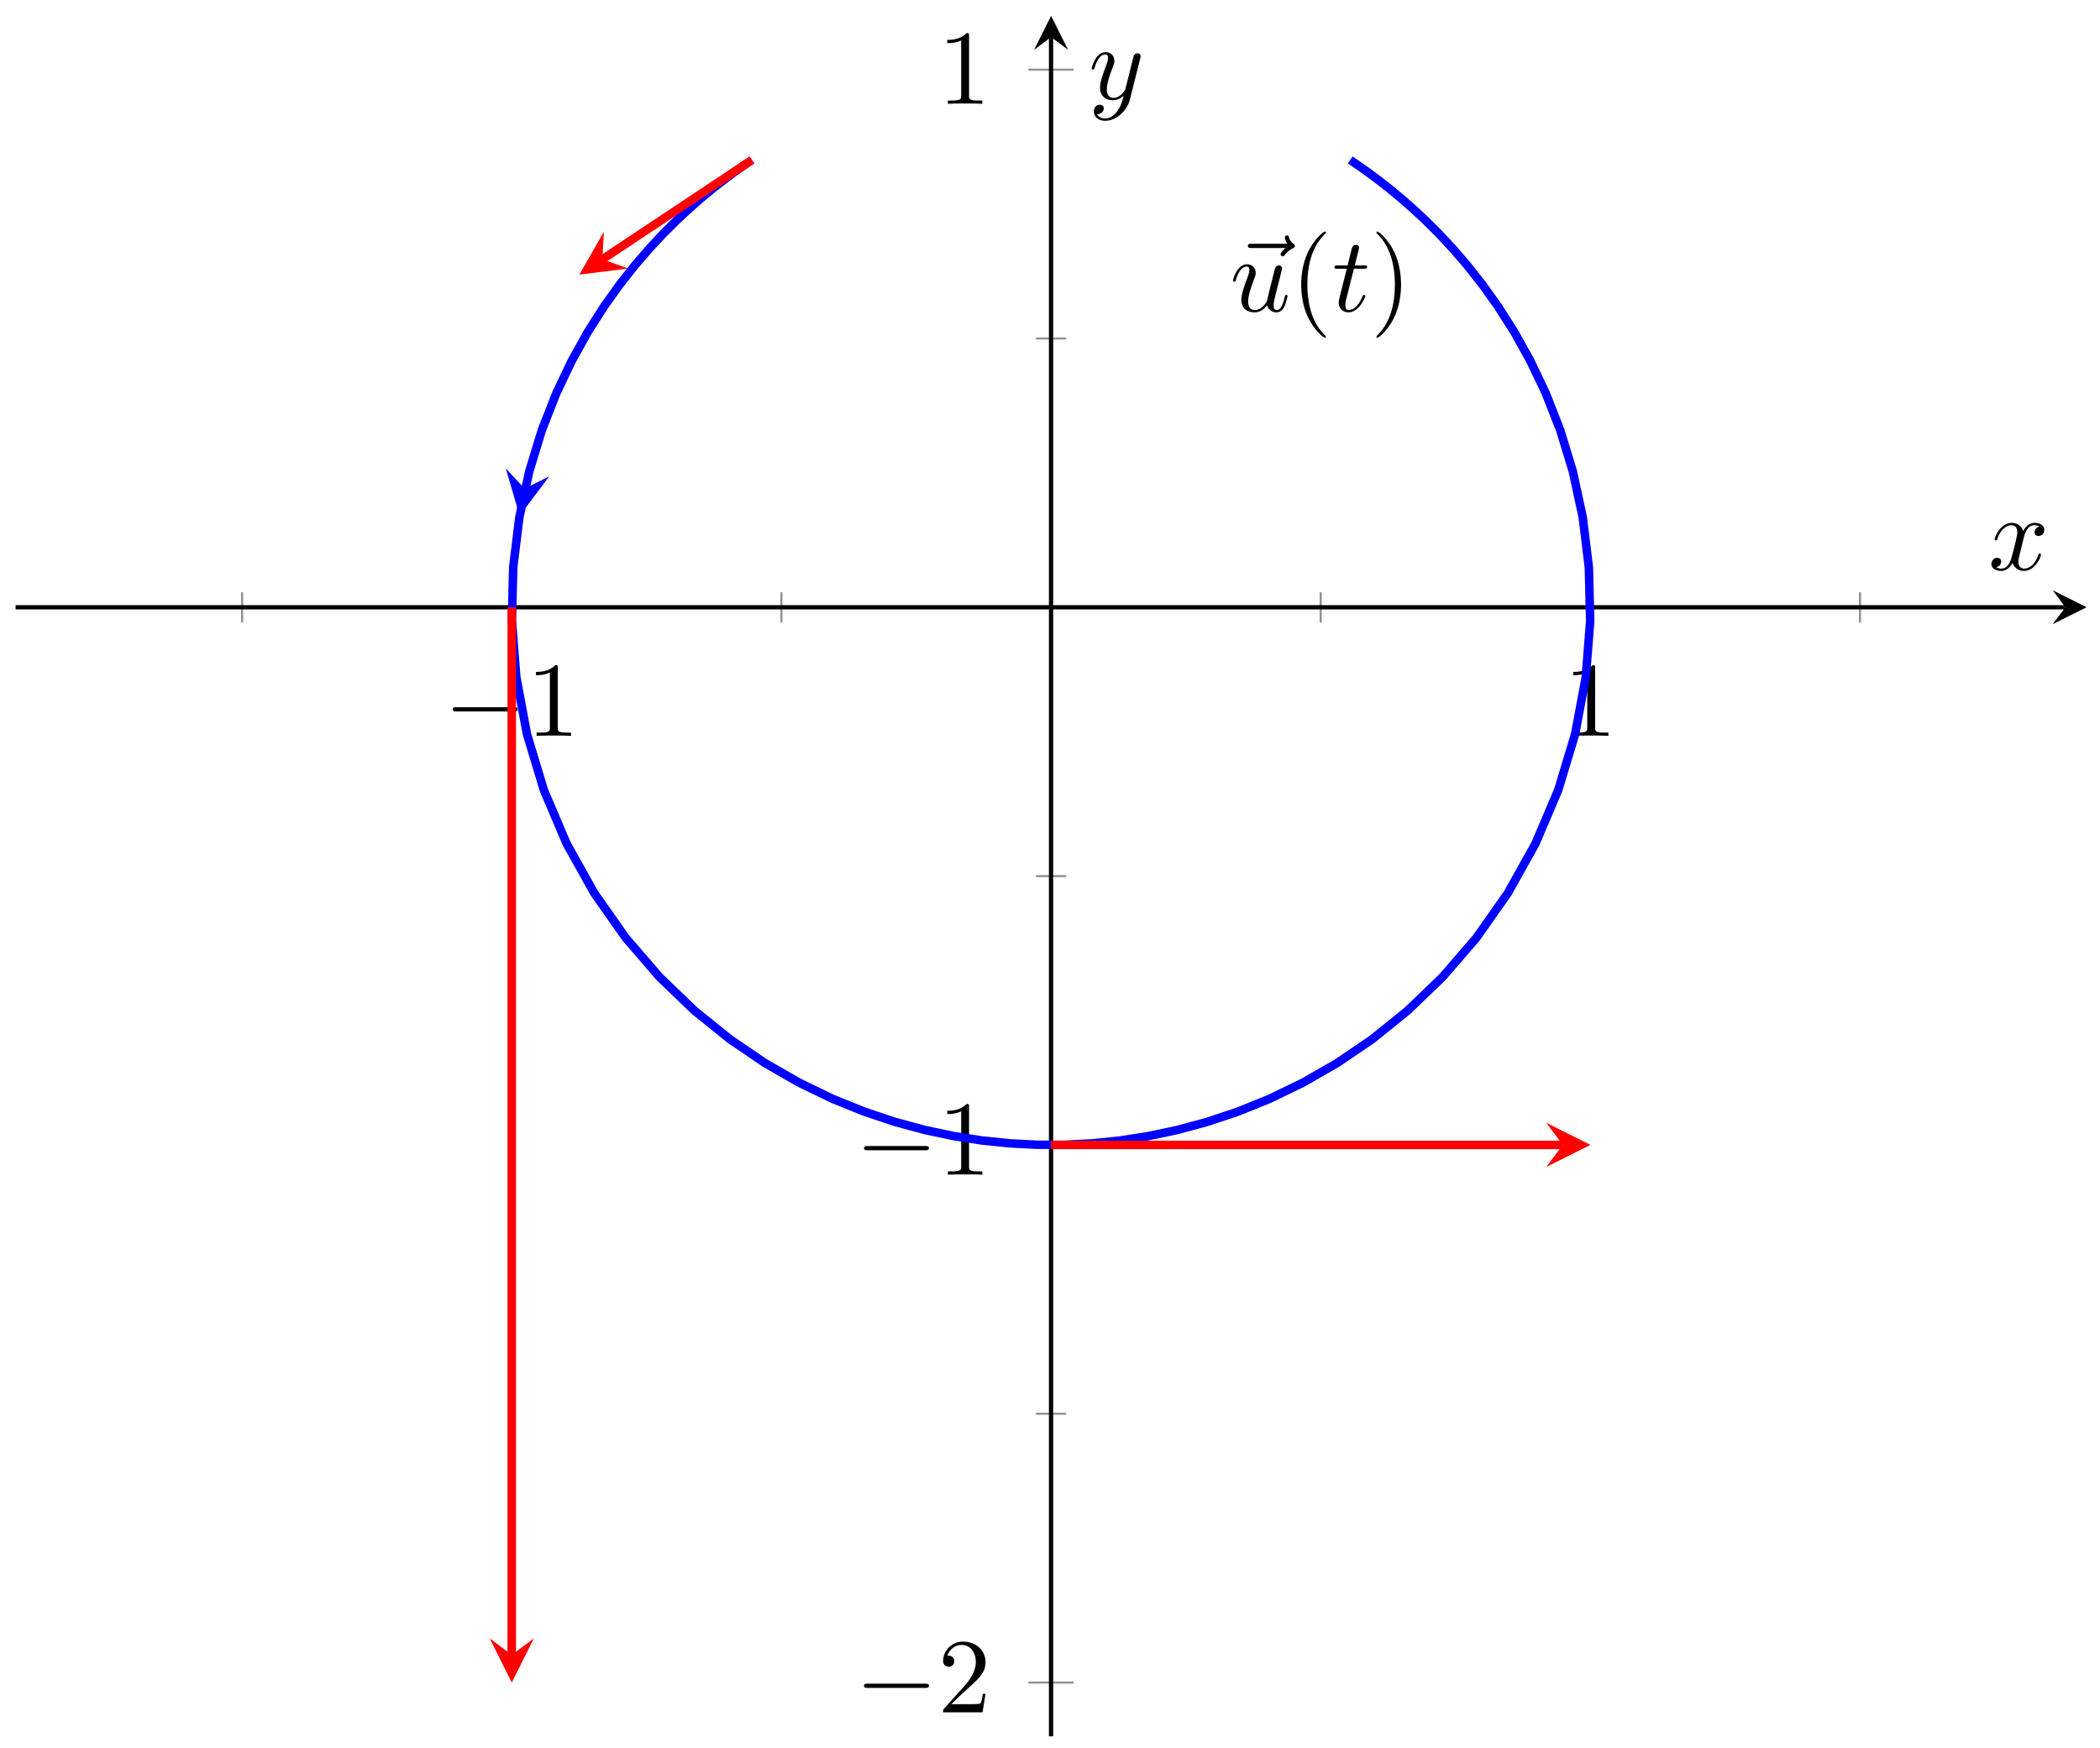 <svg xmlns="http://www.w3.org/2000/svg" xmlns:xlink="http://www.w3.org/1999/xlink" version="1.1" width="197" height="164" viewBox="0 0 197 164">
<defs>
<path id="font_1_1" d="M.659 .23C.676 .23 .694 .23 .694 .25 .694 .27 .676 .27 .659 .27H.118C.101 .27 .083 .27 .083 .25 .083 .23 .101 .23 .118 .23H.659Z"/>
<path id="font_2_3" d="M.294 .64C.294 .664 .294 .666 .271 .666 .209 .602 .121 .602 .089 .602V.571C.109 .571 .168 .571 .22 .597V.079C.22 .043 .217 .031 .127 .031H.095V0C.13 .003 .217 .003 .257 .003 .297 .003 .384 .003 .419 0V.031H.387C.297 .031 .294 .042 .294 .079V.64Z"/>
<path id="font_2_4" d="M.127 .077 .233 .18C.389 .318 .449 .372 .449 .472 .449 .586 .359 .666 .237 .666 .124 .666 .05 .574 .05 .485 .05 .429 .1 .429 .103 .429 .12 .429 .155 .441 .155 .482 .155 .508 .137 .534 .102 .534 .094 .534 .092 .534 .089 .533 .112 .598 .166 .635 .224 .635 .315 .635 .358 .554 .358 .472 .358 .392 .308 .313 .253 .251L.061 .037C.05 .026 .05 .024 .05 0H.421L.449 .174H.424C.419 .144 .412 .1 .402 .085 .395 .077 .329 .077 .307 .077H.127Z"/>
<clipPath id="clip_3">
<path transform="matrix(1,0,0,-1,1.461,162.886)" d="M0 0H194.274V161.394H0Z"/>
</clipPath>
<path id="font_4_5" d="M.537 .595C.523 .582 .49 .554 .49 .536 .49 .526 .5 .516 .51 .516 .519 .516 .524 .523 .529 .529 .541 .544 .564 .572 .608 .594 .615 .598 .625 .603 .625 .615 .625 .625 .618 .63 .611 .635 .589 .65 .578 .668 .57 .692 .568 .701 .564 .714 .55 .714 .536 .714 .53 .701 .53 .693 .53 .688 .538 .656 .554 .635H.217C.2 .635 .182 .635 .182 .615 .182 .595 .2 .595 .217 .595H.537Z"/>
<path id="font_4_2" d="M.35 .056C.361 .015 .396-.011 .439-.011 .474-.011 .497 .012 .513 .044 .53 .08 .543 .141 .543 .143 .543 .153 .534 .153 .531 .153 .521 .153 .52 .149 .517 .135 .503 .079 .484 .011 .442 .011 .421 .011 .411 .024 .411 .057 .411 .079 .423 .126 .431 .161L.459 .269C.462 .284 .472 .322 .476 .337 .481 .36 .491 .398 .491 .404 .491 .422 .477 .431 .462 .431 .457 .431 .431 .43 .423 .396 .404 .323 .36 .148 .348 .095 .347 .091 .307 .011 .234 .011 .182 .011 .172 .056 .172 .093 .172 .149 .2 .228 .226 .297 .238 .327 .243 .341 .243 .36 .243 .405 .211 .442 .161 .442 .066 .442 .029 .297 .029 .288 .029 .278 .039 .278 .041 .278 .051 .278 .052 .28 .057 .296 .082 .383 .12 .42 .158 .42 .167 .42 .183 .419 .183 .387 .183 .363 .172 .334 .166 .319 .129 .22 .108 .158 .108 .109 .108 .014 .177-.011 .231-.011 .297-.011 .333 .034 .35 .056Z"/>
<path id="font_2_1" d="M.331-.24C.331-.237 .331-.235 .314-.218 .189-.092 .157 .097 .157 .25 .157 .424 .195 .598 .318 .723 .331 .735 .331 .737 .331 .74 .331 .747 .327 .75 .321 .75 .311 .75 .221 .682 .162 .555 .111 .445 .099 .334 .099 .25 .099 .172 .11 .051 .165-.062 .225-.185 .311-.25 .321-.25 .327-.25 .331-.247 .331-.24Z"/>
<path id="font_4_1" d="M.206 .4H.3C.32 .4 .33 .4 .33 .42 .33 .431 .32 .431 .302 .431H.214C.25 .572 .255 .592 .255 .598 .255 .615 .243 .625 .226 .625 .223 .625 .195 .624 .186 .589L.147 .431H.053C.033 .431 .023 .431 .023 .412 .023 .4 .031 .4 .051 .4H.139C.067 .116 .063 .099 .063 .081 .063 .027 .101-.011 .155-.011 .257-.011 .314 .135 .314 .143 .314 .153 .306 .153 .302 .153 .293 .153 .292 .15 .287 .139 .244 .035 .191 .011 .157 .011 .136 .011 .126 .024 .126 .057 .126 .081 .128 .088 .132 .105L.206 .4Z"/>
<path id="font_2_2" d="M.289 .25C.289 .328 .278 .449 .223 .562 .163 .685 .077 .75 .067 .75 .061 .75 .057 .746 .057 .74 .057 .737 .057 .735 .076 .717 .174 .618 .231 .459 .231 .25 .231 .079 .194-.097 .07-.223 .057-.235 .057-.237 .057-.24 .057-.246 .061-.25 .067-.25 .077-.25 .167-.182 .226-.055 .277 .055 .289 .166 .289 .25Z"/>
<path id="font_4_3" d="M.334 .302C.34 .328 .363 .42 .433 .42 .438 .42 .462 .42 .483 .407 .455 .402 .435 .377 .435 .353 .435 .337 .446 .318 .473 .318 .495 .318 .527 .336 .527 .376 .527 .428 .468 .442 .434 .442 .376 .442 .341 .389 .329 .366 .304 .432 .25 .442 .221 .442 .117 .442 .06 .313 .06 .288 .06 .278 .07 .278 .072 .278 .08 .278 .083 .28 .085 .289 .119 .395 .185 .42 .219 .42 .238 .42 .273 .411 .273 .353 .273 .322 .256 .255 .219 .115 .203 .053 .168 .011 .124 .011 .118 .011 .095 .011 .074 .024 .099 .029 .121 .05 .121 .078 .121 .105 .099 .113 .084 .113 .054 .113 .029 .087 .029 .055 .029 .009 .079-.011 .123-.011 .189-.011 .225 .059 .228 .065 .24 .028 .276-.011 .336-.011 .439-.011 .496 .118 .496 .143 .496 .153 .487 .153 .484 .153 .475 .153 .473 .149 .471 .142 .438 .035 .37 .011 .338 .011 .299 .011 .283 .043 .283 .077 .283 .099 .289 .121 .3 .165L.334 .302Z"/>
<path id="font_4_4" d="M.486 .381C.49 .395 .49 .397 .49 .404 .49 .422 .476 .431 .461 .431 .451 .431 .435 .425 .426 .41 .424 .405 .416 .374 .412 .356 .405 .33 .398 .303 .392 .276L.347 .096C.343 .081 .3 .011 .234 .011 .183 .011 .172 .055 .172 .092 .172 .138 .189 .2 .223 .288 .239 .329 .243 .34 .243 .36 .243 .405 .211 .442 .161 .442 .066 .442 .029 .297 .029 .288 .029 .278 .039 .278 .041 .278 .051 .278 .052 .28 .057 .296 .084 .39 .124 .42 .158 .42 .166 .42 .183 .42 .183 .388 .183 .363 .173 .337 .166 .318 .126 .212 .108 .155 .108 .108 .108 .019 .171-.011 .23-.011 .269-.011 .303 .006 .331 .034 .318-.018 .306-.067 .266-.12 .24-.154 .202-.183 .156-.183 .142-.183 .097-.18 .08-.141 .096-.141 .109-.141 .123-.129 .133-.12 .143-.107 .143-.088 .143-.057 .116-.053 .106-.053 .083-.053 .05-.069 .05-.118 .05-.168 .094-.205 .156-.205 .259-.205 .362-.114 .39-.001L.486 .381Z"/>
</defs>
<path transform="matrix(1,0,0,-1,1.461,162.886)" stroke-width=".199" stroke-linecap="butt" stroke-miterlimit="10" stroke-linejoin="miter" fill="none" stroke="#929292" d="M21.249 104.497V107.332M71.841 104.497V107.332M122.433 104.497V107.332M173.025 104.497V107.332"/>
<path transform="matrix(1,0,0,-1,1.461,162.886)" stroke-width=".199" stroke-linecap="butt" stroke-miterlimit="10" stroke-linejoin="miter" fill="none" stroke="#929292" d="M46.545 103.789V108.041M147.729 103.789V108.041"/>
<path transform="matrix(1,0,0,-1,1.461,162.886)" stroke-width=".199" stroke-linecap="butt" stroke-miterlimit="10" stroke-linejoin="miter" fill="none" stroke="#929292" d="M95.72 30.261H98.554M95.72 80.697H98.554M95.72 131.133H98.554"/>
<path transform="matrix(1,0,0,-1,1.461,162.886)" stroke-width=".199" stroke-linecap="butt" stroke-miterlimit="10" stroke-linejoin="miter" fill="none" stroke="#929292" d="M95.011 5.044H99.263M95.011 55.479H99.263M95.011 156.35H99.263"/>
<path transform="matrix(1,0,0,-1,1.461,162.886)" stroke-width=".399" stroke-linecap="butt" stroke-miterlimit="10" stroke-linejoin="miter" fill="none" stroke="#000000" d="M0 105.915H192.281"/>
<path transform="matrix(1,0,0,-1,193.754,56.966)" d="M1.993 0-1.196 1.594 0 0-1.196-1.594"/>
<path transform="matrix(1,0,0,-1,1.461,162.886)" stroke-width=".399" stroke-linecap="butt" stroke-miterlimit="10" stroke-linejoin="miter" fill="none" stroke="#000000" d="M97.137 0V159.401"/>
<path transform="matrix(0,-1,-1,-0,98.604,3.477)" d="M1.993 0-1.196 1.594 0 0-1.196-1.594"/>
<use data-text="&#x2212;" xlink:href="#font_1_1" transform="matrix(9.963,0,0,-9.963,41.644,69.032)"/>
<use data-text="1" xlink:href="#font_2_3" transform="matrix(9.963,0,0,-9.963,49.393,69.032)"/>
<use data-text="1" xlink:href="#font_2_3" transform="matrix(9.963,0,0,-9.963,146.708,69.032)"/>
<use data-text="&#x2212;" xlink:href="#font_1_1" transform="matrix(9.963,0,0,-9.963,80.227,160.638)"/>
<use data-text="2" xlink:href="#font_2_4" transform="matrix(9.963,0,0,-9.963,87.976,160.638)"/>
<use data-text="&#x2212;" xlink:href="#font_1_1" transform="matrix(9.963,0,0,-9.963,80.227,110.2)"/>
<use data-text="1" xlink:href="#font_2_3" transform="matrix(9.963,0,0,-9.963,87.976,110.2)"/>
<use data-text="1" xlink:href="#font_2_3" transform="matrix(9.963,0,0,-9.963,87.976,9.738)"/>
<g clip-path="url(#clip_3)">
<path transform="matrix(1,0,0,-1,1.461,162.886)" stroke-width=".797" stroke-linecap="butt" stroke-miterlimit="10" stroke-linejoin="miter" fill="none" stroke="#0000ff" d="M69.073 147.88 68.23 147.308 67.339 146.674 66.394 145.972 65.395 145.189 64.337 144.315 63.217 143.336 62.034 142.235 60.784 140.993 59.472 139.587 58.096 137.993 56.665 136.178 55.188 134.111 53.687 131.753 52.189 129.065 50.734 126.011 49.376 122.554 48.191 118.674 47.26 114.37 46.684 109.667 46.561 104.632 46.972 99.373 47.969 94.032 49.558 88.77 51.693 83.748 54.289 79.098 57.232 74.912 60.403 71.235 63.692 68.072 67.011 65.396 70.296 63.162 73.505 61.32 76.615 59.815 79.617 58.6 82.513 57.632 85.314 56.876 88.03 56.303 90.68 55.892 93.282 55.626 95.854 55.495H98.416L100.988 55.625 103.59 55.891 106.24 56.302 108.957 56.875 111.756 57.631 114.652 58.598 117.655 59.813 120.764 61.317 123.973 63.159 127.257 65.391 130.576 68.067 133.866 71.23 137.037 74.906 139.98 79.09 142.577 83.739 144.713 88.762 146.302 94.022 147.301 99.364 147.713 104.624 147.59 109.659 147.015 114.362 146.085 118.668 144.899 122.548 143.543 126.005 142.087 129.061 140.589 131.749 139.088 134.107 137.612 136.175 136.18 137.99 134.805 139.585 133.491 140.991 132.243 142.233 131.059 143.334 129.939 144.314 128.881 145.187 127.882 145.97 126.937 146.673 126.045 147.306 125.202 147.879"/>
<path transform="matrix(1,0,0,-1,1.461,162.886)" stroke-width=".399" stroke-linecap="butt" stroke-miterlimit="10" stroke-linejoin="miter" fill="none" stroke="#000000" d="M122.433 136.176"/>
<use data-text="&#x20d7;" xlink:href="#font_4_5" transform="matrix(9.963,0,0,-9.963,115.247,29.194)"/>
<use data-text="u" xlink:href="#font_4_2" transform="matrix(9.963,0,0,-9.963,115.376,29.194)"/>
<use data-text="(" xlink:href="#font_2_1" transform="matrix(9.963,0,0,-9.963,121.079,29.194)"/>
<use data-text="t" xlink:href="#font_4_1" transform="matrix(9.963,0,0,-9.963,124.955,29.194)"/>
<use data-text=")" xlink:href="#font_2_2" transform="matrix(9.963,0,0,-9.963,128.552,29.194)"/>
<path transform="matrix(1,0,0,-1,1.461,162.886)" stroke-width=".797" stroke-linecap="butt" stroke-miterlimit="10" stroke-linejoin="miter" fill="none" stroke="#0000ff" d="M47.442 115.373 47.746 117.04"/>
<path transform="matrix(-.179,.984,.984,.179,49.21,45.841)" d="M2.59 0-1.554 2.072 0 0-1.554-2.072" fill="#0000ff"/>
<path transform="matrix(1,0,0,-1,1.461,162.886)" stroke-width=".797" stroke-linecap="butt" stroke-miterlimit="10" stroke-linejoin="miter" fill="none" stroke="#0000ff" d="M21.249 168.959 20.933 169.903"/>
<path transform="matrix(.317,.948,.948,-.317,22.396,-7.025)" d="M2.59 0-1.554 2.072 0 0-1.554-2.072" fill="#0000ff"/>
<path transform="matrix(1,0,0,-1,1.461,162.886)" stroke-width=".797" stroke-linecap="butt" stroke-miterlimit="10" stroke-linejoin="miter" fill="none" stroke="#ff0000" d="M69.073 147.88 55.04 138.553"/>
<path transform="matrix(-.833,.553,.554,.833,56.505,24.326)" d="M2.59 0-1.554 2.072 0 0-1.554-2.072" fill="#ff0000"/>
<path transform="matrix(1,0,0,-1,1.461,162.886)" stroke-width=".797" stroke-linecap="butt" stroke-miterlimit="10" stroke-linejoin="miter" fill="none" stroke="#ff0000" d="M46.545 105.915V7.634"/>
<path transform="matrix(0,1,1,0,48.009,155.252)" d="M2.59 0-1.554 2.072 0 0-1.554-2.072" fill="#ff0000"/>
<path transform="matrix(1,0,0,-1,1.461,162.886)" stroke-width=".797" stroke-linecap="butt" stroke-miterlimit="10" stroke-linejoin="miter" fill="none" stroke="#ff0000" d="M97.137 55.479H145.139"/>
<path transform="matrix(1,0,0,-1,146.609,107.404)" d="M2.59 0-1.554 2.072 0 0-1.554-2.072" fill="#ff0000"/>
</g>
<use data-text="x" xlink:href="#font_4_3" transform="matrix(9.963,0,0,-9.963,186.522,53.453)"/>
<use data-text="y" xlink:href="#font_4_4" transform="matrix(9.963,0,0,-9.963,102.119,9.293)"/>
</svg>
